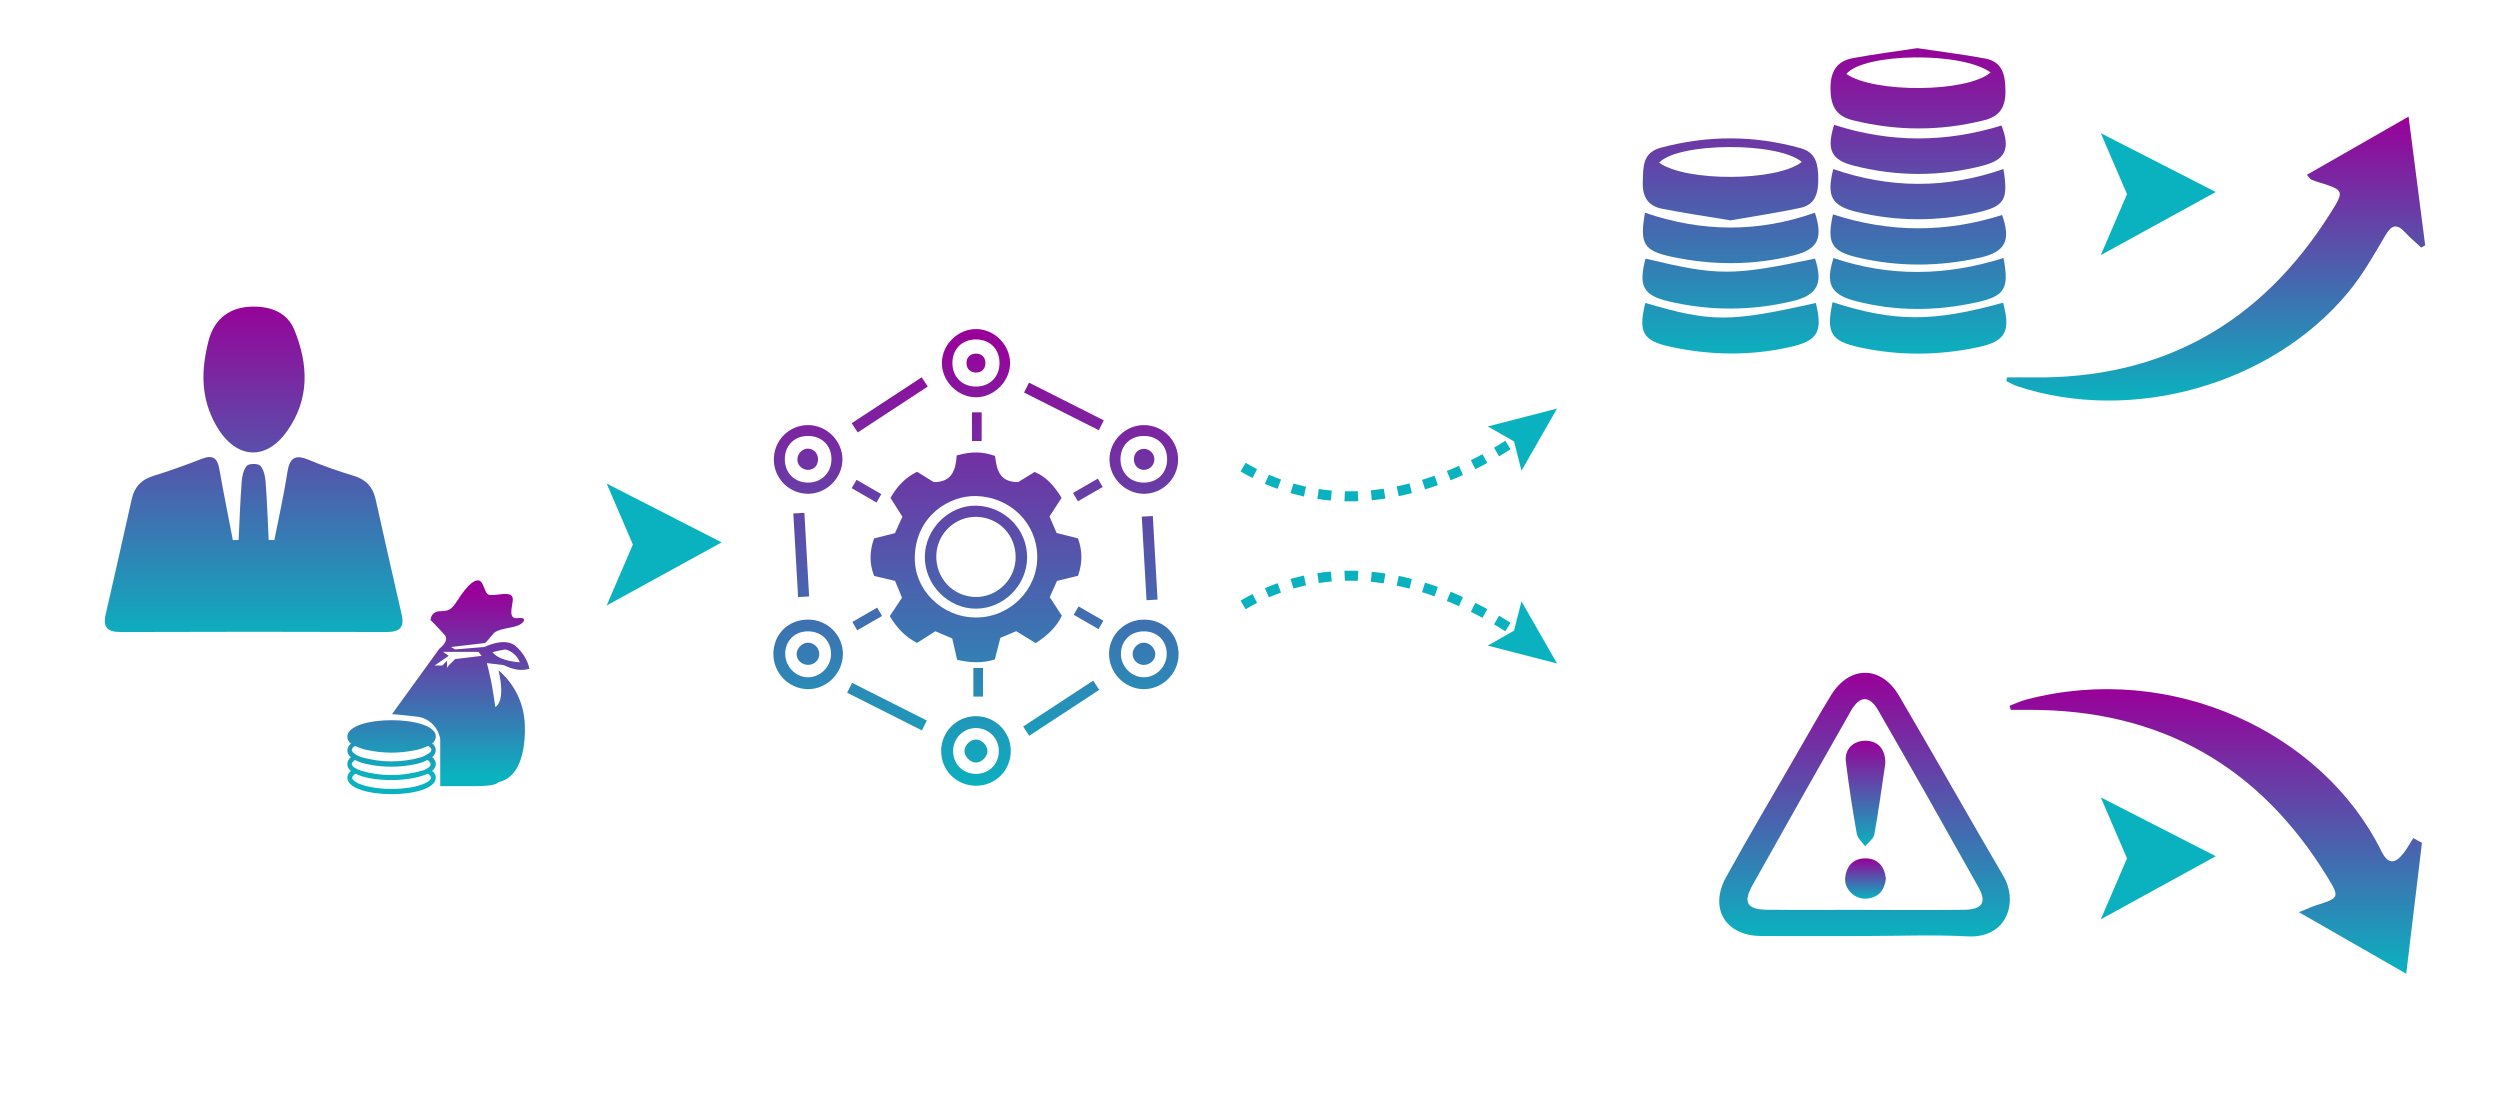 <?xml version="1.0" encoding="utf-8"?>
<!-- Generator: Adobe Illustrator 16.0.0, SVG Export Plug-In . SVG Version: 6.00 Build 0)  -->
<!DOCTYPE svg PUBLIC "-//W3C//DTD SVG 1.1//EN" "http://www.w3.org/Graphics/SVG/1.1/DTD/svg11.dtd">
<svg version="1.1" id="Layer_1" xmlns="http://www.w3.org/2000/svg" xmlns:xlink="http://www.w3.org/1999/xlink" x="0px" y="0px"
	 width="749px" height="334px" viewBox="0 0 749 334" enable-background="new 0 0 749 334" xml:space="preserve">
<linearGradient id="SVGID_1_" gradientUnits="userSpaceOnUse" x1="663.844" y1="34.935" x2="663.844" y2="120.013">
	<stop  offset="0" style="stop-color:#990099"/>
	<stop  offset="1" style="stop-color:#0AB2BF"/>
</linearGradient>
<path fill-rule="evenodd" clip-rule="evenodd" fill="url(#SVGID_1_)" d="M601.299,113.067c2.409,0,4.819-0.032,7.228,0.005
	c39.205,0.608,68.86-16.189,89.643-49.165c4.255-6.751,4.187-6.928-3.41-9.282c-0.791-0.245-1.583-0.501-2.34-0.831
	c-0.27-0.117-0.436-0.472-1.265-1.432c9.815-5.617,19.465-11.138,30.456-17.428c1.781,13.818,3.378,26.194,4.974,38.571
	c-0.399,0.221-0.8,0.442-1.199,0.664c-1.6-1.5-3.29-2.916-4.779-4.518c-2.52-2.712-4.067-2.347-5.968,0.902
	c-3.437,5.875-6.85,11.891-11.176,17.097c-23.011,27.686-64.732,39.386-99.003,28.091c-1.163-0.383-2.238-1.031-3.354-1.557
	C601.17,113.813,601.234,113.44,601.299,113.067z"/>
<linearGradient id="SVGID_2_" gradientUnits="userSpaceOnUse" x1="663.845" y1="206.47" x2="663.845" y2="291.728">
	<stop  offset="0" style="stop-color:#990099"/>
	<stop  offset="1" style="stop-color:#0AB2BF"/>
</linearGradient>
<path fill-rule="evenodd" clip-rule="evenodd" fill="url(#SVGID_2_)" d="M725.614,252.512c-1.506,12.539-3.012,25.079-4.709,39.217
	c-11.182-6.411-21.11-12.104-32.155-18.438c2.673-1.071,3.949-1.687,5.288-2.102c6.801-2.105,6.926-2.401,3.34-8.279
	c-20.445-33.515-50.252-50.337-89.553-50.238c-1.799,0.005-3.598,0.001-5.396,0.001c-0.118-0.411-0.235-0.822-0.354-1.233
	c1.66-0.62,3.281-1.388,4.985-1.838c43.551-11.503,88.811,9.811,106.406,45.399c2.029,4.104,4.063,3.804,6.537,0.735
	c1.152-1.428,2.016-3.09,3.01-4.646C723.881,251.564,724.747,252.038,725.614,252.512z"/>
<linearGradient id="SVGID_3_" gradientUnits="userSpaceOnUse" x1="558.61" y1="201.572" x2="558.61" y2="280.56">
	<stop  offset="0" style="stop-color:#990099"/>
	<stop  offset="1" style="stop-color:#0AB2BF"/>
</linearGradient>
<path fill-rule="evenodd" clip-rule="evenodd" fill="url(#SVGID_3_)" d="M558.595,280.431c-10.327,0.007-20.655,0.053-30.981-0.006
	c-10.661-0.06-15.659-8.268-10.47-17.661c6.845-12.389,14.063-24.57,21.139-36.832c3.412-5.914,6.741-11.882,10.325-17.692
	c5.501-8.919,14.984-8.915,20.321,0.17c10.544,17.95,20.759,36.093,31.282,54.056c4.541,7.752,1.101,18.686-10.641,18.071
	C579.271,279.997,568.922,280.424,558.595,280.431z M558.416,272.591c0,0.007,0,0.014,0,0.02c9.991,0,19.983,0.088,29.973-0.034
	c5.516-0.067,6.918-2.184,4.342-6.791c-9.911-17.729-19.918-35.406-30.047-53.012c-2.596-4.512-5.539-4.383-8.148,0.197
	c-9.888,17.36-19.705,34.762-29.465,52.195c-2.934,5.24-1.692,7.328,4.372,7.396C539.1,272.67,548.758,272.591,558.416,272.591z"/>
<g>
	<linearGradient id="SVGID_4_" gradientUnits="userSpaceOnUse" x1="75.996" y1="90" x2="75.996" y2="192.02">
		<stop  offset="0" style="stop-color:#990099"/>
		<stop  offset="1" style="stop-color:#0AB2BF"/>
	</linearGradient>
	<path fill-rule="evenodd" clip-rule="evenodd" fill="url(#SVGID_4_)" d="M71.487,161.772c0.287-5.811,0.484-11.628,0.916-17.429
		c0.125-1.67,0.525-3.65,1.563-4.801c0.646-0.716,3.362-0.726,4.011-0.014c1.047,1.147,1.473,3.128,1.6,4.799
		c0.438,5.806,0.636,11.63,0.925,17.447c0.564,0.011,1.128,0.022,1.692,0.033c1.328-6.78,2.86-13.528,3.911-20.352
		c0.657-4.265,2.282-5.399,6.337-3.707c4.451,1.858,9.035,3.441,13.652,4.846c3.598,1.095,5.615,3.333,6.414,6.894
		c2.588,11.523,5.148,23.053,7.813,34.559c0.94,4.063-0.648,5.318-4.604,5.305c-26.492-0.094-52.983-0.095-79.475,0.002
		c-3.994,0.015-5.501-1.309-4.569-5.334c2.662-11.507,5.222-23.036,7.809-34.561c0.8-3.563,2.841-5.771,6.433-6.873
		c4.934-1.512,9.795-3.283,14.605-5.152c3.207-1.245,4.6-0.213,5.172,3.014c1.267,7.136,2.699,14.242,4.064,21.36
		C70.334,161.797,70.911,161.784,71.487,161.772z"/>
	<linearGradient id="SVGID_5_" gradientUnits="userSpaceOnUse" x1="76.109" y1="90" x2="76.109" y2="192.02">
		<stop  offset="0" style="stop-color:#990099"/>
		<stop  offset="1" style="stop-color:#0AB2BF"/>
	</linearGradient>
	<path fill-rule="evenodd" clip-rule="evenodd" fill="url(#SVGID_5_)" d="M75.971,91.863c5.433-0.011,10.152,1.891,12.237,7.018
		c4.189,10.302,4.621,20.626-2.164,30.239c-6.564,9.299-15.586,8.313-21.252-1.591c-4.764-8.326-4.541-16.687-2.32-25.38
		C64.202,95.377,69.013,91.843,75.971,91.863z"/>
</g>
<linearGradient id="SVGID_6_" gradientUnits="userSpaceOnUse" x1="518.459" y1="12.598" x2="518.459" y2="107.201">
	<stop  offset="0" style="stop-color:#990099"/>
	<stop  offset="1" style="stop-color:#0AB2BF"/>
</linearGradient>
<path fill-rule="evenodd" clip-rule="evenodd" fill="url(#SVGID_6_)" d="M518.428,66.019c-7.049-1.178-13.783-2.162-20.453-3.469
	c-4.185-0.819-5.954-3.564-5.799-7.974c0.157-4.456-0.202-8.821,5.427-10.328c13.99-3.743,27.957-3.748,41.905,0.165
	c4.632,1.3,5.196,4.87,5.242,9.025c0.048,4.251-0.76,7.878-5.393,8.855C532.388,63.764,525.329,64.813,518.428,66.019z
	 M539.805,48.518c-7.086-6.061-36.914-5.913-42.731,0.212C505.056,54.526,532.495,54.39,539.805,48.518z"/>
<linearGradient id="SVGID_7_" gradientUnits="userSpaceOnUse" x1="574.623" y1="12.598" x2="574.623" y2="107.201">
	<stop  offset="0" style="stop-color:#990099"/>
	<stop  offset="1" style="stop-color:#0AB2BF"/>
</linearGradient>
<path fill-rule="evenodd" clip-rule="evenodd" fill="url(#SVGID_7_)" d="M574.396,14.431c6.826,1.019,13.577,1.854,20.257,3.078
	c5.388,0.987,6.133,4.98,6.182,9.809c0.05,4.815-1.785,7.551-6.336,8.696c-13.177,3.316-26.338,3.271-39.52-0.02
	c-5.138-1.283-6.568-4.616-6.566-9.628c0.003-5.006,1.929-8.067,6.722-8.952C561.486,16.243,567.903,15.419,574.396,14.431z
	 M596.396,21.714c-8.656-6.322-37.966-5.857-43.226,0.441C561.484,27.917,589.205,27.793,596.396,21.714z"/>
<linearGradient id="SVGID_8_" gradientUnits="userSpaceOnUse" x1="574.58" y1="12.598" x2="574.58" y2="107.201">
	<stop  offset="0" style="stop-color:#990099"/>
	<stop  offset="1" style="stop-color:#0AB2BF"/>
</linearGradient>
<path fill-rule="evenodd" clip-rule="evenodd" fill="url(#SVGID_8_)" d="M600.257,77.294c1.734,9.249,0.426,11.419-8.15,13.304
	c-12.185,2.677-24.395,2.724-36.481-0.493c-7.25-1.93-8.735-5.182-6.306-12.794C566.166,83.001,583.059,82.738,600.257,77.294z"/>
<linearGradient id="SVGID_9_" gradientUnits="userSpaceOnUse" x1="518.459" y1="12.598" x2="518.459" y2="107.201">
	<stop  offset="0" style="stop-color:#990099"/>
	<stop  offset="1" style="stop-color:#0AB2BF"/>
</linearGradient>
<path fill-rule="evenodd" clip-rule="evenodd" fill="url(#SVGID_9_)" d="M492.992,77.483c21.771,5.214,25.992,5.214,50.786-0.009
	c2.478,7.487,0.751,10.965-6.82,12.763c-12.334,2.928-24.749,2.954-37.089,0.035C492.237,88.467,490.851,85.654,492.992,77.483z"/>
<linearGradient id="SVGID_10_" gradientUnits="userSpaceOnUse" x1="574.715" y1="12.598" x2="574.715" y2="107.201">
	<stop  offset="0" style="stop-color:#990099"/>
	<stop  offset="1" style="stop-color:#0AB2BF"/>
</linearGradient>
<path fill-rule="evenodd" clip-rule="evenodd" fill="url(#SVGID_10_)" d="M549.16,64.232c17.088,5.55,33.881,5.511,50.672,0.178
	c2.667,7.552,1.056,11.052-6.51,12.753c-12.346,2.776-24.787,2.866-37.119-0.109C548.594,75.216,547.281,72.657,549.16,64.232z"/>
<linearGradient id="SVGID_11_" gradientUnits="userSpaceOnUse" x1="574.678" y1="12.598" x2="574.678" y2="107.201">
	<stop  offset="0" style="stop-color:#990099"/>
	<stop  offset="1" style="stop-color:#0AB2BF"/>
</linearGradient>
<path fill-rule="evenodd" clip-rule="evenodd" fill="url(#SVGID_11_)" d="M549.039,90.543c18.711,5.979,29.981,5.985,51.087,0.145
	c2.303,8.575,0.825,11.545-7.473,13.323c-11.854,2.54-23.825,2.61-35.681,0.02C548.452,102.168,547.071,99.571,549.039,90.543z"/>
<linearGradient id="SVGID_12_" gradientUnits="userSpaceOnUse" x1="518.459" y1="12.598" x2="518.459" y2="107.201">
	<stop  offset="0" style="stop-color:#990099"/>
	<stop  offset="1" style="stop-color:#0AB2BF"/>
</linearGradient>
<path fill-rule="evenodd" clip-rule="evenodd" fill="url(#SVGID_12_)" d="M544.034,90.769c2.081,8.605,0.669,11.323-7.801,13.22
	c-11.837,2.649-23.789,2.476-35.62-0.058c-8.493-1.818-9.818-4.408-7.682-13.168C512.787,96.586,518.09,96.587,544.034,90.769z"/>
<linearGradient id="SVGID_13_" gradientUnits="userSpaceOnUse" x1="518.531" y1="12.598" x2="518.531" y2="107.201">
	<stop  offset="0" style="stop-color:#990099"/>
	<stop  offset="1" style="stop-color:#0AB2BF"/>
</linearGradient>
<path fill-rule="evenodd" clip-rule="evenodd" fill="url(#SVGID_13_)" d="M492.836,63.732c17.202,5.897,34.068,5.956,50.904-0.014
	c2.471,7.566,0.997,10.927-6.178,12.755c-12.101,3.084-24.353,3.053-36.529,0.497C492.373,75.153,491.205,73.035,492.836,63.732z"/>
<linearGradient id="SVGID_14_" gradientUnits="userSpaceOnUse" x1="574.697" y1="12.598" x2="574.697" y2="107.201">
	<stop  offset="0" style="stop-color:#990099"/>
	<stop  offset="1" style="stop-color:#0AB2BF"/>
</linearGradient>
<path fill-rule="evenodd" clip-rule="evenodd" fill="url(#SVGID_14_)" d="M549.489,37.405c16.944,5.463,33.552,5.322,50.162,0.195
	c2.653,6.821,1.35,10.191-5.386,11.969c-12.917,3.409-25.971,3.355-38.902,0.06C548.531,47.888,547.207,44.827,549.489,37.405z"/>
<linearGradient id="SVGID_15_" gradientUnits="userSpaceOnUse" x1="574.6" y1="12.598" x2="574.6" y2="107.201">
	<stop  offset="0" style="stop-color:#990099"/>
	<stop  offset="1" style="stop-color:#0AB2BF"/>
</linearGradient>
<path fill-rule="evenodd" clip-rule="evenodd" fill="url(#SVGID_15_)" d="M600.229,50.641c1.508,9.301,0.411,11.19-8.052,13.085
	c-11.874,2.657-23.805,2.631-35.655-0.175c-7.829-1.854-9.354-4.653-7.275-12.897C566.113,56.488,583.036,56.639,600.229,50.641z"/>
<linearGradient id="SVGID_16_" gradientUnits="userSpaceOnUse" x1="558.904" y1="221.929" x2="558.904" y2="253.565">
	<stop  offset="0" style="stop-color:#990099"/>
	<stop  offset="1" style="stop-color:#0AB2BF"/>
</linearGradient>
<path fill-rule="evenodd" clip-rule="evenodd" fill="url(#SVGID_16_)" d="M564.834,228.796c-1.022,6.819-1.987,14.038-3.282,21.197
	c-0.238,1.315-1.818,2.388-2.778,3.572c-0.858-1.256-2.244-2.418-2.485-3.783c-1.268-7.163-2.384-14.361-3.267-21.583
	c-0.459-3.75,2.25-6.332,5.956-6.27C562.688,221.992,564.944,224.486,564.834,228.796z"/>
<linearGradient id="SVGID_17_" gradientUnits="userSpaceOnUse" x1="558.903" y1="257.165" x2="558.903" y2="269.252">
	<stop  offset="0" style="stop-color:#990099"/>
	<stop  offset="1" style="stop-color:#0AB2BF"/>
</linearGradient>
<path fill-rule="evenodd" clip-rule="evenodd" fill="url(#SVGID_17_)" d="M565.012,263.19c-0.378,3.549-2.208,5.793-5.918,6.049
	c-3.393,0.233-6.577-2.853-6.279-6.199c0.319-3.604,2.503-5.912,6.123-5.875C562.54,257.201,564.577,259.5,565.012,263.19z"/>
<g>
	
		<linearGradient id="SVGID_18_" gradientUnits="userSpaceOnUse" x1="87.016" y1="364.863" x2="87.016" y2="410.693" gradientTransform="matrix(1.204 0 0 1.204 33.23 -262.05)">
		<stop  offset="0" style="stop-color:#990099"/>
		<stop  offset="1" style="stop-color:#0AB2BF"/>
	</linearGradient>
	<path fill="url(#SVGID_18_)" d="M149.355,200.832c2.289,9.756-0.963,10.961-0.963,10.961s-0.723-5.18-1.325-8.07
		s-1.204-5.059-1.204-5.059l5.059,0.602c1.204,0.604,2.529,1.084,3.854,1.326c1.324,0.24,2.649,0.119,3.854-0.242
		c-0.602-2.648-2.047-4.938-4.095-6.745c-3.252-2.891-9.395,0.242-9.395,0.242l-8.793,0.723l-1.204-0.723l10.237-1.205
		c0.844-0.844,1.566-1.807,2.289-2.65c1.324-1.686,5.059-1.686,7.347-2.529c2.289-0.842,2.891-2.648,0.241-2.287
		s-2.168-1.928-1.687-4.818c0.482-2.891-1.686-2.529-4.938-2.168c-3.252,0.361-2.649-0.24-4.095-3.252
		c-1.445-3.011-4.938,0.964-7.227,4.576c-2.288,3.613-3.011,3.494-5.661,3.613c-1.445,0-2.649,1.205-2.649,2.65
		c0,0,2.649,2.65,4.216,4.457c1.565,1.807-1.566,4.094-1.566,4.094l-14.212,19.634c0,0,0.964,0,7.347,0.723
		c3.613,0.361,6.504,3.131,7.106,6.744v14.092h10.96c6.022,0,6.504-1.203,6.504-1.203c9.274-1.928,7.829-17.947,7.829-17.947
		C156.823,210.348,153.933,204.688,149.355,200.832z M151.403,194.569c1.928,0.48,3.613,1.927,4.336,3.854
		c0,0-6.022-0.242-8.19-3.012C148.754,195.05,150.078,194.81,151.403,194.569L151.403,194.569z M136.348,197.459l-1.927,1.928
		l-0.481,0.723v-2.168l-1.445,1.445h-2.289l4.216-2.891l-1.687-1.205h10.6l0.963,1.205L136.348,197.459z"/>
	
		<linearGradient id="SVGID_19_" gradientUnits="userSpaceOnUse" x1="69.816" y1="364.861" x2="69.816" y2="410.694" gradientTransform="matrix(1.204 0 0 1.204 33.23 -262.05)">
		<stop  offset="0" style="stop-color:#990099"/>
		<stop  offset="1" style="stop-color:#0AB2BF"/>
	</linearGradient>
	<path fill="url(#SVGID_19_)" d="M117.318,215.768c-6.625,0-13.249,1.686-13.249,4.938c0,0.844,0.361,1.566,1.084,2.049
		c-1.084,0.842-1.445,2.408-0.603,3.492c0.12,0.24,0.361,0.482,0.603,0.602c-0.603,0.482-1.084,1.205-1.084,2.049
		c0,0.842,0.361,1.564,1.084,2.047c-0.603,0.482-1.084,1.205-1.084,2.047c0,3.252,6.624,4.939,13.249,4.939
		c6.624,0,13.248-1.688,13.248-4.939c0-0.842-0.481-1.564-1.084-2.047c0.603-0.482,1.084-1.205,1.084-2.047
		c0-0.844-0.481-1.566-1.084-2.049c1.084-0.842,1.445-2.408,0.603-3.492c-0.12-0.24-0.361-0.482-0.603-0.602
		c0.603-0.482,1.084-1.205,1.084-2.049C130.688,217.453,123.942,215.768,117.318,215.768z M117.318,236.363
		c-7.228,0-11.804-1.928-11.804-3.373c0-0.361,0.361-0.723,0.963-1.203c2.529,1.324,6.745,1.926,10.841,1.926
		c4.095,0,8.311-0.723,10.84-1.926c0.602,0.361,0.963,0.842,0.963,1.203C129.121,234.436,124.545,236.363,117.318,236.363z
		 M128.158,230.1c-0.603,0.361-1.205,0.723-1.928,0.844c-5.901,1.686-12.044,1.686-17.946,0c-0.723-0.24-1.324-0.482-1.927-0.844
		s-0.964-0.842-0.964-1.203s0.361-0.723,0.964-1.205c1.084,0.602,2.288,0.963,3.372,1.205c4.938,1.084,9.997,1.084,14.936,0
		c1.204-0.242,2.288-0.604,3.372-1.205c0.603,0.361,0.964,0.844,0.964,1.205S128.881,229.738,128.158,230.1L128.158,230.1z
		 M128.158,225.885c-0.603,0.361-1.205,0.723-1.928,0.963c-5.901,1.688-12.044,1.688-17.946,0c-0.723-0.24-1.324-0.48-1.927-0.963
		c-0.603-0.361-0.964-0.844-0.964-1.205s0.361-0.842,0.964-1.203c1.084,0.48,2.288,0.963,3.493,1.203
		c4.938,1.084,9.997,1.084,14.935,0c1.205-0.24,2.289-0.723,3.493-1.203c0.603,0.361,0.964,0.842,0.964,1.203
		S128.881,225.523,128.158,225.885L128.158,225.885z"/>
</g>
<g>
	<linearGradient id="SVGID_20_" gradientUnits="userSpaceOnUse" x1="292.398" y1="100.141" x2="292.398" y2="236.918">
		<stop  offset="0" style="stop-color:#990099"/>
		<stop  offset="1" style="stop-color:#0AB2BF"/>
	</linearGradient>
	<path fill-rule="evenodd" clip-rule="evenodd" fill="url(#SVGID_20_)" d="M286.63,136.449c4.579-1.245,7.644-1.19,11.469,0.146
		c0.505,3.753,1.134,7.906,6.933,7.847c1.433-0.882,3.162-1.946,4.961-3.053c3.638,1.586,5.965,4.342,8.057,7.774
		c-1.176,1.809-2.35,3.615-3.613,5.559c0.705,1.646,1.397,3.263,2.125,4.963c2.184,0.55,4.271,1.077,6.398,1.612
		c1.385,3.804,1.347,7.373,0.028,11.199c-2.002,0.492-3.974,0.977-6.313,1.551c-0.625,1.4-1.342,3.006-2.167,4.856
		c1.15,1.765,2.329,3.573,3.629,5.566c-1.698,3.572-4.488,6.019-7.837,8.212c-1.991-1.218-3.831-2.344-5.848-3.577
		c-1.49,0.625-2.989,1.252-4.738,1.985c-0.524,2.041-1.062,4.128-1.667,6.486c-3.711,1.176-7.396,1.023-11.281,0.096
		c-0.503-2.176-0.959-4.144-1.481-6.402c-1.664-0.702-3.388-1.431-5.073-2.142c-1.934,1.235-3.646,2.328-5.472,3.494
		c-3.607-1.871-6.127-4.593-8.166-8.034c1.229-1.847,2.359-3.545,3.669-5.515c-0.675-1.628-1.394-3.361-2.09-5.041
		c-2.217-0.521-4.195-0.987-6.272-1.476c-1.437-3.731-1.409-7.302-0.017-11.245c1.847-0.465,3.811-0.959,6.26-1.575
		c0.645-1.419,1.421-3.128,2.238-4.928c-1.21-1.908-2.369-3.738-3.566-5.626c1.903-3.408,4.351-6.042,7.971-7.846
		c1.736,1.085,3.454,2.158,4.989,3.118C285.323,144.462,286.334,140.652,286.63,136.449z M292.445,185.002
		c10.147-0.014,18.442-8.315,18.315-18.327c-0.127-10.032-8.138-17.734-18.204-18.059c-8.161-0.264-18.16,5.971-18.482,18.157
		C273.809,176.788,282.271,185.016,292.445,185.002z"/>
	<linearGradient id="SVGID_21_" gradientUnits="userSpaceOnUse" x1="292.4" y1="100.144" x2="292.4" y2="236.917">
		<stop  offset="0" style="stop-color:#990099"/>
		<stop  offset="1" style="stop-color:#0AB2BF"/>
	</linearGradient>
	<path fill-rule="evenodd" clip-rule="evenodd" fill="url(#SVGID_21_)" d="M302.83,224.887c0.05,5.826-4.508,10.482-10.307,10.529
		c-5.842,0.047-10.492-4.486-10.553-10.29c-0.062-5.786,4.54-10.5,10.311-10.564C298.058,214.498,302.781,219.121,302.83,224.887z
		 M292.438,218.129c-3.721-0.026-6.775,2.923-6.886,6.647c-0.118,3.999,2.826,7.062,6.811,7.08c4,0.02,6.965-2.994,6.89-7.005
		C299.184,221.126,296.173,218.155,292.438,218.129z"/>
	<linearGradient id="SVGID_22_" gradientUnits="userSpaceOnUse" x1="342.683" y1="100.137" x2="342.683" y2="236.919">
		<stop  offset="0" style="stop-color:#990099"/>
		<stop  offset="1" style="stop-color:#0AB2BF"/>
	</linearGradient>
	<path fill-rule="evenodd" clip-rule="evenodd" fill="url(#SVGID_22_)" d="M332.27,195.714c0.106-5.698,4.898-10.205,10.721-10.081
		c5.928,0.126,10.208,4.62,10.105,10.611c-0.097,5.664-4.997,10.37-10.647,10.222C336.785,206.318,332.164,201.437,332.27,195.714z
		 M342.563,202.919c3.604,0.082,6.801-2.959,6.979-6.638c0.198-4.07-2.627-7.074-6.699-7.126c-3.961-0.051-6.827,2.585-7.015,6.451
		C335.641,199.426,338.78,202.834,342.563,202.919z"/>
	<linearGradient id="SVGID_23_" gradientUnits="userSpaceOnUse" x1="242.12" y1="100.142" x2="242.12" y2="236.917">
		<stop  offset="0" style="stop-color:#990099"/>
		<stop  offset="1" style="stop-color:#0AB2BF"/>
	</linearGradient>
	<path fill-rule="evenodd" clip-rule="evenodd" fill="url(#SVGID_23_)" d="M252.533,196.036
		c-0.065,5.722-4.861,10.483-10.505,10.433c-5.692-0.052-10.36-4.825-10.322-10.552c0.04-5.949,4.451-10.299,10.432-10.287
		C247.938,185.642,252.6,190.308,252.533,196.036z M242.162,189.15c-3.95-0.031-6.805,2.663-6.909,6.521
		c-0.105,3.889,2.997,7.202,6.786,7.249c3.599,0.044,6.807-3.056,6.938-6.703C249.124,192.174,246.239,189.182,242.162,189.15z"/>
	<linearGradient id="SVGID_24_" gradientUnits="userSpaceOnUse" x1="242.119" y1="100.142" x2="242.119" y2="236.915">
		<stop  offset="0" style="stop-color:#990099"/>
		<stop  offset="1" style="stop-color:#0AB2BF"/>
	</linearGradient>
	<path fill-rule="evenodd" clip-rule="evenodd" fill="url(#SVGID_24_)" d="M252.399,137.587c0.032,5.514-4.636,10.271-10.158,10.352
		c-5.61,0.083-10.271-4.415-10.399-10.034c-0.132-5.823,4.502-10.576,10.289-10.551
		C247.668,127.378,252.367,132.062,252.399,137.587z M249.108,137.711c0.083-4.081-2.781-7.044-6.866-7.102
		c-4.144-0.06-7.046,2.733-7.111,6.843c-0.066,4.108,2.769,7.068,6.833,7.136C246,144.656,249.026,141.741,249.108,137.711z"/>
	<linearGradient id="SVGID_25_" gradientUnits="userSpaceOnUse" x1="342.682" y1="100.141" x2="342.682" y2="236.918">
		<stop  offset="0" style="stop-color:#990099"/>
		<stop  offset="1" style="stop-color:#0AB2BF"/>
	</linearGradient>
	<path fill-rule="evenodd" clip-rule="evenodd" fill="url(#SVGID_25_)" d="M352.961,137.779
		c-0.072,5.641-4.664,10.181-10.277,10.163c-5.525-0.018-10.242-4.71-10.282-10.23c-0.042-5.691,4.851-10.489,10.557-10.351
		C348.597,127.496,353.034,132.119,352.961,137.779z M342.883,144.59c4.078-0.1,6.875-3.064,6.785-7.193
		c-0.088-4.11-3.014-6.878-7.17-6.786c-4.079,0.091-6.903,3.069-6.803,7.173C335.794,141.841,338.803,144.69,342.883,144.59z"/>
	<linearGradient id="SVGID_26_" gradientUnits="userSpaceOnUse" x1="292.402" y1="100.141" x2="292.402" y2="236.918">
		<stop  offset="0" style="stop-color:#990099"/>
		<stop  offset="1" style="stop-color:#0AB2BF"/>
	</linearGradient>
	<path fill-rule="evenodd" clip-rule="evenodd" fill="url(#SVGID_26_)" d="M302.618,108.812c-0.004,5.44-4.797,10.222-10.235,10.211
		c-5.45-0.011-10.204-4.791-10.195-10.251c0.009-5.492,4.729-10.191,10.234-10.187C297.911,98.588,302.622,103.313,302.618,108.812z
		 M299.452,108.93c0.081-4.164-2.673-7.1-6.773-7.225c-4.333-0.131-7.353,2.779-7.34,7.077c0.011,4.108,2.886,7.001,6.987,7.033
		C296.458,115.848,299.373,113.031,299.452,108.93z"/>
	<linearGradient id="SVGID_27_" gradientUnits="userSpaceOnUse" x1="292.402" y1="100.14" x2="292.402" y2="236.918">
		<stop  offset="0" style="stop-color:#990099"/>
		<stop  offset="1" style="stop-color:#0AB2BF"/>
	</linearGradient>
	<path fill-rule="evenodd" clip-rule="evenodd" fill="url(#SVGID_27_)" d="M307.726,167.067c-0.066,8.275-7,15.226-15.256,15.294
		c-8.344,0.069-15.456-7.132-15.391-15.581c0.063-8.274,7.168-15.39,15.253-15.278C300.909,151.62,307.793,158.581,307.726,167.067z
		 M304.286,167.235c0.178-6.752-4.89-12.163-11.598-12.385c-6.426-0.212-11.906,4.92-12.167,11.396
		c-0.278,6.896,4.998,12.539,11.794,12.613C298.722,178.929,304.116,173.69,304.286,167.235z"/>
	<linearGradient id="SVGID_28_" gradientUnits="userSpaceOnUse" x1="292.4" y1="100.151" x2="292.4" y2="236.916">
		<stop  offset="0" style="stop-color:#990099"/>
		<stop  offset="1" style="stop-color:#0AB2BF"/>
	</linearGradient>
	<path fill-rule="evenodd" clip-rule="evenodd" fill="url(#SVGID_28_)" d="M295.85,225.013c-0.004,1.703-1.758,3.457-3.454,3.453
		c-1.698-0.004-3.446-1.76-3.445-3.461c0.002-1.723,1.73-3.445,3.453-3.441C294.125,221.567,295.854,223.297,295.85,225.013z"/>
	<linearGradient id="SVGID_29_" gradientUnits="userSpaceOnUse" x1="342.738" y1="100.141" x2="342.738" y2="236.917">
		<stop  offset="0" style="stop-color:#990099"/>
		<stop  offset="1" style="stop-color:#0AB2BF"/>
	</linearGradient>
	<path fill-rule="evenodd" clip-rule="evenodd" fill="url(#SVGID_29_)" d="M342.771,192.541c1.736,0.045,3.371,1.714,3.363,3.436
		c-0.008,1.779-1.59,3.252-3.473,3.231c-1.893-0.021-3.354-1.499-3.318-3.357C339.377,194.071,341.01,192.496,342.771,192.541z"/>
	<linearGradient id="SVGID_30_" gradientUnits="userSpaceOnUse" x1="242.059" y1="100.15" x2="242.059" y2="236.913">
		<stop  offset="0" style="stop-color:#990099"/>
		<stop  offset="1" style="stop-color:#0AB2BF"/>
	</linearGradient>
	<path fill-rule="evenodd" clip-rule="evenodd" fill="url(#SVGID_30_)" d="M245.451,195.747c0.088,1.862-1.319,3.373-3.212,3.448
		c-1.889,0.075-3.51-1.338-3.576-3.118c-0.064-1.711,1.523-3.425,3.265-3.524C243.702,192.451,245.367,193.961,245.451,195.747z"/>
	<linearGradient id="SVGID_31_" gradientUnits="userSpaceOnUse" x1="241.99" y1="100.141" x2="241.99" y2="236.92">
		<stop  offset="0" style="stop-color:#990099"/>
		<stop  offset="1" style="stop-color:#0AB2BF"/>
	</linearGradient>
	<path fill-rule="evenodd" clip-rule="evenodd" fill="url(#SVGID_31_)" d="M245.063,138.025c-0.192,1.785-1.582,2.918-3.338,2.72
		c-1.724-0.194-2.979-1.677-2.816-3.328c0.169-1.715,1.627-3.074,3.224-3.005C243.98,134.492,245.273,136.085,245.063,138.025z"/>
	<linearGradient id="SVGID_32_" gradientUnits="userSpaceOnUse" x1="342.785" y1="100.139" x2="342.785" y2="236.922">
		<stop  offset="0" style="stop-color:#990099"/>
		<stop  offset="1" style="stop-color:#0AB2BF"/>
	</linearGradient>
	<path fill-rule="evenodd" clip-rule="evenodd" fill="url(#SVGID_32_)" d="M342.711,140.775c-1.725-0.003-3.012-1.37-3-3.188
		c0.012-1.817,1.322-3.149,3.062-3.11c1.701,0.039,3.104,1.483,3.087,3.181C345.846,139.358,344.411,140.778,342.711,140.775z"/>
	<linearGradient id="SVGID_33_" gradientUnits="userSpaceOnUse" x1="292.397" y1="100.141" x2="292.397" y2="236.923">
		<stop  offset="0" style="stop-color:#990099"/>
		<stop  offset="1" style="stop-color:#0AB2BF"/>
	</linearGradient>
	<path fill-rule="evenodd" clip-rule="evenodd" fill="url(#SVGID_33_)" d="M292.281,105.948c1.711-0.062,2.836,0.937,2.943,2.612
		c0.12,1.861-1.062,3.111-2.899,3.066c-1.67-0.041-2.752-1.145-2.765-2.823C289.548,107.111,290.598,106.009,292.281,105.948z"/>
	<linearGradient id="SVGID_34_" gradientUnits="userSpaceOnUse" x1="292.658" y1="100.141" x2="292.658" y2="236.918">
		<stop  offset="0" style="stop-color:#990099"/>
		<stop  offset="1" style="stop-color:#0AB2BF"/>
	</linearGradient>
	<rect x="291.21" y="123.535" fill-rule="evenodd" clip-rule="evenodd" fill="url(#SVGID_34_)" width="2.897" height="8.587"/>
	<linearGradient id="SVGID_35_" gradientUnits="userSpaceOnUse" x1="259.603" y1="100.141" x2="259.603" y2="236.918">
		<stop  offset="0" style="stop-color:#990099"/>
		<stop  offset="1" style="stop-color:#0AB2BF"/>
	</linearGradient>
	<polygon fill-rule="evenodd" clip-rule="evenodd" fill="url(#SVGID_35_)" points="264.046,148.045 262.598,150.554 255.161,146.26 
		256.609,143.751 	"/>
	<linearGradient id="SVGID_36_" gradientUnits="userSpaceOnUse" x1="259.81" y1="100.136" x2="259.81" y2="236.921">
		<stop  offset="0" style="stop-color:#990099"/>
		<stop  offset="1" style="stop-color:#0AB2BF"/>
	</linearGradient>
	<polygon fill-rule="evenodd" clip-rule="evenodd" fill="url(#SVGID_36_)" points="262.805,182.039 264.253,184.549 
		256.817,188.842 255.367,186.334 	"/>
	<linearGradient id="SVGID_37_" gradientUnits="userSpaceOnUse" x1="293.072" y1="100.152" x2="293.072" y2="236.914">
		<stop  offset="0" style="stop-color:#990099"/>
		<stop  offset="1" style="stop-color:#0AB2BF"/>
	</linearGradient>
	<rect x="291.622" y="200.112" fill-rule="evenodd" clip-rule="evenodd" fill="url(#SVGID_37_)" width="2.898" height="8.587"/>
	<linearGradient id="SVGID_38_" gradientUnits="userSpaceOnUse" x1="326.127" y1="100.15" x2="326.127" y2="236.912">
		<stop  offset="0" style="stop-color:#990099"/>
		<stop  offset="1" style="stop-color:#0AB2BF"/>
	</linearGradient>
	<polygon fill-rule="evenodd" clip-rule="evenodd" fill="url(#SVGID_38_)" points="321.684,184.19 323.134,181.682 330.57,185.976 
		329.122,188.482 	"/>
	<linearGradient id="SVGID_39_" gradientUnits="userSpaceOnUse" x1="325.921" y1="100.142" x2="325.921" y2="236.916">
		<stop  offset="0" style="stop-color:#990099"/>
		<stop  offset="1" style="stop-color:#0AB2BF"/>
	</linearGradient>
	<polygon fill-rule="evenodd" clip-rule="evenodd" fill="url(#SVGID_39_)" points="322.927,150.196 321.479,147.686 
		328.916,143.394 330.363,145.9 	"/>
	<linearGradient id="SVGID_40_" gradientUnits="userSpaceOnUse" x1="266.557" y1="100.142" x2="266.557" y2="236.916">
		<stop  offset="0" style="stop-color:#990099"/>
		<stop  offset="1" style="stop-color:#0AB2BF"/>
	</linearGradient>
	<polygon fill-rule="evenodd" clip-rule="evenodd" fill="url(#SVGID_40_)" points="256.977,129.56 255.161,126.791 276.136,113.038 
		277.952,115.808 	"/>
	<linearGradient id="SVGID_41_" gradientUnits="userSpaceOnUse" x1="240.049" y1="100.14" x2="240.049" y2="236.919">
		<stop  offset="0" style="stop-color:#990099"/>
		<stop  offset="1" style="stop-color:#0AB2BF"/>
	</linearGradient>
	<polygon fill-rule="evenodd" clip-rule="evenodd" fill="url(#SVGID_41_)" points="242.413,178.692 239.106,178.88 237.684,153.838 
		240.991,153.65 	"/>
	<linearGradient id="SVGID_42_" gradientUnits="userSpaceOnUse" x1="265.736" y1="100.147" x2="265.736" y2="236.916">
		<stop  offset="0" style="stop-color:#990099"/>
		<stop  offset="1" style="stop-color:#0AB2BF"/>
	</linearGradient>
	<polygon fill-rule="evenodd" clip-rule="evenodd" fill="url(#SVGID_42_)" points="277.681,215.87 276.189,218.827 253.792,207.539 
		255.282,204.582 	"/>
	<linearGradient id="SVGID_43_" gradientUnits="userSpaceOnUse" x1="317.932" y1="100.138" x2="317.932" y2="236.918">
		<stop  offset="0" style="stop-color:#990099"/>
		<stop  offset="1" style="stop-color:#0AB2BF"/>
	</linearGradient>
	<polygon fill-rule="evenodd" clip-rule="evenodd" fill="url(#SVGID_43_)" points="327.512,203.916 329.327,206.687 
		308.353,220.439 306.537,217.67 	"/>
	<linearGradient id="SVGID_44_" gradientUnits="userSpaceOnUse" x1="344.44" y1="100.141" x2="344.44" y2="236.919">
		<stop  offset="0" style="stop-color:#990099"/>
		<stop  offset="1" style="stop-color:#0AB2BF"/>
	</linearGradient>
	<polygon fill-rule="evenodd" clip-rule="evenodd" fill="url(#SVGID_44_)" points="342.075,154.784 345.382,154.598 
		346.805,179.639 343.498,179.826 	"/>
	<linearGradient id="SVGID_45_" gradientUnits="userSpaceOnUse" x1="318.752" y1="100.142" x2="318.752" y2="236.914">
		<stop  offset="0" style="stop-color:#990099"/>
		<stop  offset="1" style="stop-color:#0AB2BF"/>
	</linearGradient>
	<polygon fill-rule="evenodd" clip-rule="evenodd" fill="url(#SVGID_45_)" points="306.808,117.606 308.299,114.649 
		330.696,125.938 329.205,128.895 	"/>
</g>
<polygon fill="#0AB2BF" points="181.758,144.874 216.204,162.498 181.758,181.402 189.608,163.138 "/>
<polygon fill="#0AB2BF" points="629.397,238.9 663.844,256.525 629.397,275.43 637.248,257.166 "/>
<polygon fill="#0AB2BF" points="629.397,39.9 663.844,57.525 629.397,76.429 637.248,58.166 "/>
<g>
	<g>
		<path fill="none" stroke="#0AB2BF" stroke-width="3" stroke-miterlimit="10" stroke-dasharray="4,4" d="M372.438,181.234
			c32.916-19.388,66.773-2.147,83.448,9.301"/>
		<g>
			<polygon fill="#0AB2BF" points="445.732,193.428 453.6,188.949 455.837,180.176 466.49,198.779 			"/>
		</g>
	</g>
</g>
<g>
	<g>
		<path fill="none" stroke="#0AB2BF" stroke-width="3" stroke-miterlimit="10" stroke-dasharray="4,4" d="M372.438,139.955
			c32.916,19.388,66.773,2.147,83.448-9.302"/>
		<g>
			<polygon fill="#0AB2BF" points="455.837,141.012 453.6,132.24 445.732,127.761 466.49,122.41 			"/>
		</g>
	</g>
</g>
</svg>
